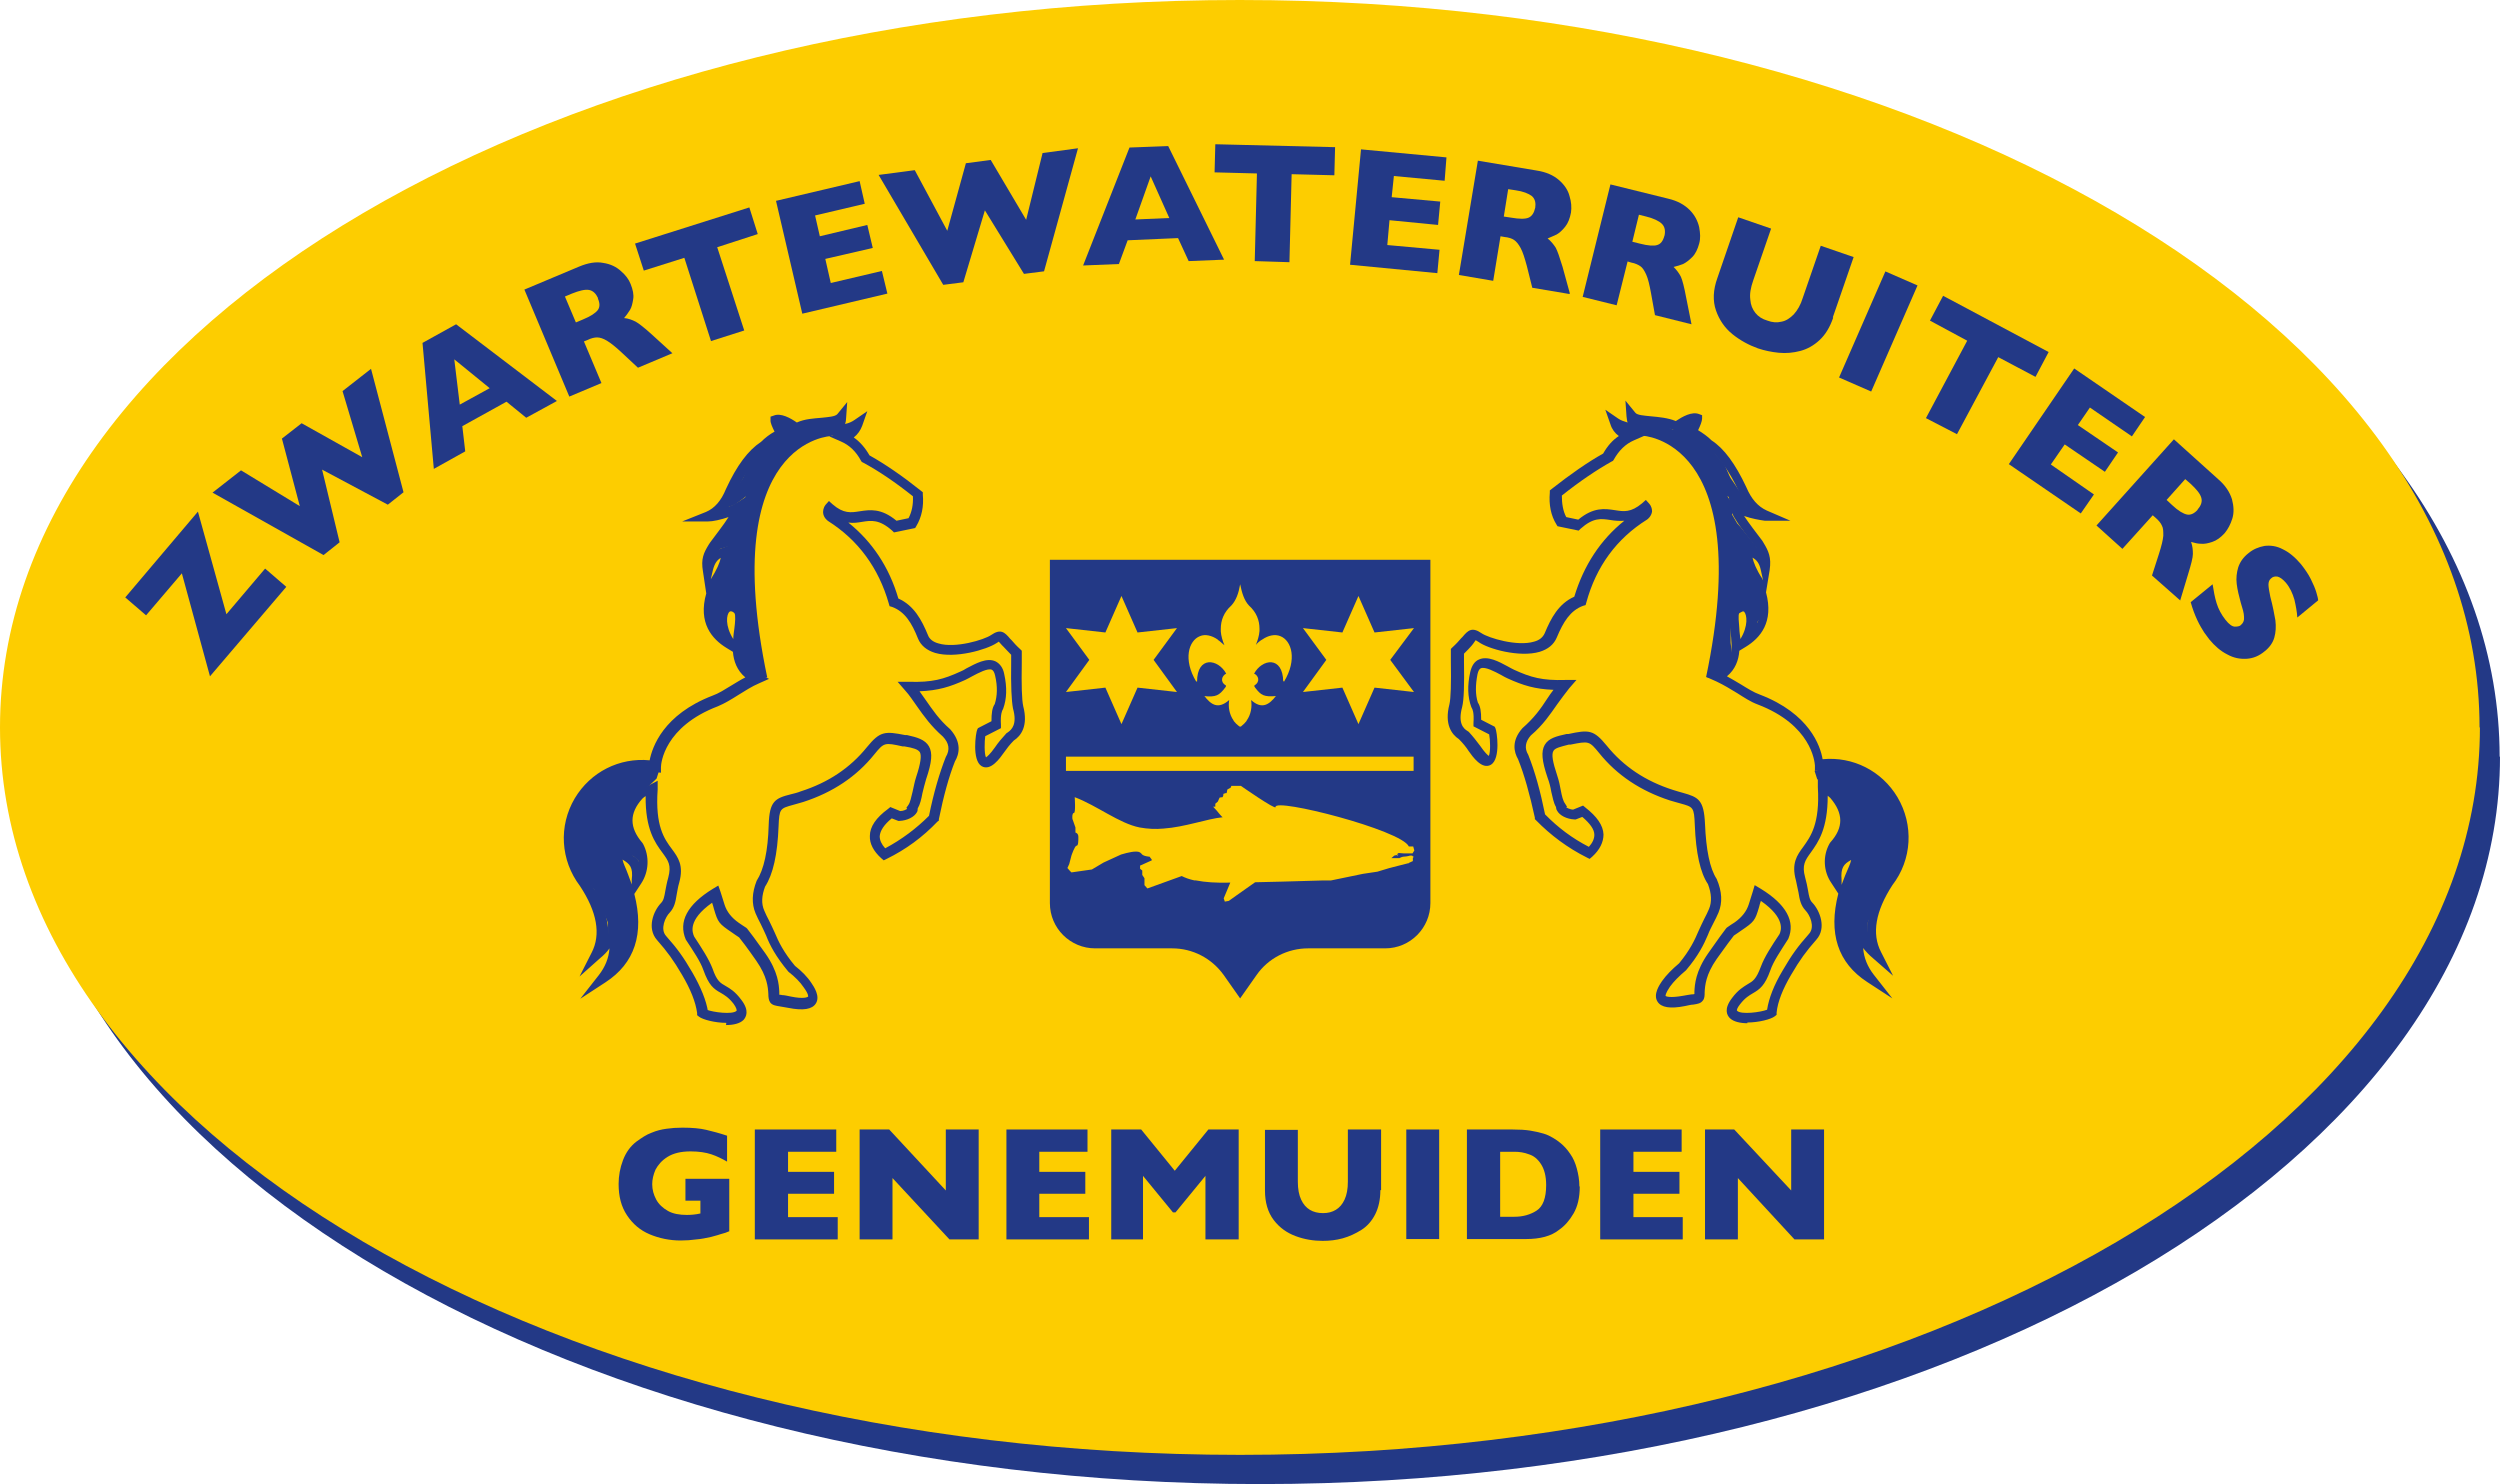 <?xml version="1.0" encoding="UTF-8"?>
<svg id="Laag_2" data-name="Laag 2" xmlns="http://www.w3.org/2000/svg" xmlns:xlink="http://www.w3.org/1999/xlink" viewBox="0 0 68.46 40.64">
  <defs>
    <style>
      .cls-1 {
        fill: #fdcd00;
      }

      .cls-1, .cls-2, .cls-3 {
        stroke-width: 0px;
      }

      .cls-4 {
        clip-path: url(#clippath);
      }

      .cls-2 {
        fill: none;
      }

      .cls-3 {
        fill: #233986;
      }
    </style>
    <clipPath id="clippath">
      <rect class="cls-2" width="68.46" height="40.64"/>
    </clipPath>
  </defs>
  <g id="Laag_1-2" data-name="Laag 1">
    <g class="cls-4">
      <path class="cls-3" d="M68.46,20.72c0,11-15.2,19.92-33.95,19.92S.55,31.72.55,20.72,15.75.8,34.5.8s33.95,8.92,33.95,19.92"/>
      <path class="cls-1" d="M67.91,19.92c0,11-15.2,19.92-33.95,19.92S0,30.92,0,19.92,15.2,0,33.95,0s33.95,8.92,33.95,19.92"/>
      <polygon class="cls-3" points="7.84 16.07 5.75 18.52 4.98 15.7 4 16.85 3.43 16.36 5.42 14.01 6.2 16.82 7.26 15.57 7.84 16.07"/>
      <polygon class="cls-3" points="10.16 10.1 11.05 13.48 10.62 13.82 8.82 12.86 9.3 14.85 8.86 15.2 5.82 13.49 6.6 12.88 8.21 13.86 7.72 12.01 8.26 11.59 9.92 12.52 9.38 10.71 10.16 10.1"/>
      <path class="cls-3" d="M15.27,10.97l-.86.47-.54-.44-1.21.67.08.69-.86.48-.31-3.45.92-.51,2.76,2.1ZM13.41,10.63l-.97-.79.15,1.24.82-.45Z"/>
      <path class="cls-3" d="M18.42,9.67l-.95.4-.45-.42c-.16-.15-.3-.26-.4-.32-.1-.06-.19-.09-.27-.09-.07,0-.16.02-.26.07l-.1.04.48,1.14-.88.37-1.23-2.93,1.5-.63c.24-.1.46-.14.66-.1.2.03.36.11.48.22.13.11.22.23.27.36.06.15.09.29.07.41s-.04.22-.09.3-.1.15-.16.22c.12.01.22.05.32.1.09.05.24.17.44.35l.56.51ZM16.38,8.17c-.06-.13-.14-.21-.25-.23-.11-.02-.27.02-.47.1l-.19.08.3.71.19-.08c.22-.09.35-.18.41-.26.06-.08.06-.19,0-.32"/>
      <polygon class="cls-3" points="20.75 6.41 19.64 6.77 20.38 9.05 19.47 9.34 18.74 7.06 17.63 7.41 17.39 6.67 20.52 5.68 20.75 6.41"/>
      <polygon class="cls-3" points="24.3 8.04 21.97 8.59 21.25 5.5 23.54 4.96 23.68 5.58 22.32 5.9 22.45 6.47 23.75 6.16 23.9 6.79 22.6 7.09 22.75 7.75 24.15 7.42 24.3 8.04"/>
      <polygon class="cls-3" points="29.52 4.06 28.59 7.43 28.04 7.5 26.97 5.76 26.38 7.73 25.83 7.8 24.06 4.79 25.05 4.66 25.94 6.32 26.45 4.47 27.13 4.38 28.1 6.02 28.55 4.19 29.52 4.06"/>
      <path class="cls-3" d="M33.53,7.11l-.98.04-.29-.63-1.38.06-.24.65-.98.04,1.27-3.23,1.06-.04,1.53,3.11ZM32.02,5.97l-.51-1.14-.42,1.18.93-.04Z"/>
      <polygon class="cls-3" points="36.54 4.8 35.37 4.77 35.31 7.18 34.36 7.15 34.42 4.75 33.26 4.72 33.28 3.95 36.56 4.03 36.54 4.8"/>
      <polygon class="cls-3" points="39.36 7.48 36.97 7.25 37.27 4.09 39.61 4.31 39.56 4.95 38.17 4.82 38.11 5.4 39.44 5.52 39.38 6.16 38.05 6.03 37.99 6.71 39.42 6.84 39.36 7.48"/>
      <path class="cls-3" d="M42.97,8.05l-1.01-.17-.15-.6c-.06-.22-.11-.38-.17-.49-.06-.11-.12-.18-.18-.22-.06-.04-.15-.07-.26-.08l-.11-.02-.2,1.22-.94-.16.52-3.13,1.61.27c.26.04.46.13.61.26.15.13.25.28.29.44.05.16.06.31.04.45-.03.16-.08.29-.16.39-.08.1-.16.17-.23.21-.08.04-.16.07-.25.11.09.07.16.16.22.25.05.09.11.27.19.53l.2.73ZM42.04,5.7c.02-.14,0-.25-.09-.33-.09-.07-.24-.13-.45-.16l-.2-.03-.12.75.2.03c.23.04.39.04.48,0,.09-.04.15-.13.18-.27"/>
      <path class="cls-3" d="M46.32,8.88l-1-.25-.11-.61c-.04-.22-.08-.39-.13-.5-.05-.11-.1-.19-.16-.23-.06-.04-.14-.08-.25-.1l-.1-.03-.3,1.2-.93-.23.76-3.08,1.58.39c.26.06.45.17.59.31.14.14.22.3.26.47.03.17.04.31,0,.45-.04.15-.1.28-.19.37-.09.09-.17.15-.25.19-.08.03-.17.06-.26.08.08.08.15.17.2.27.04.09.09.28.14.55l.15.75ZM45.58,6.46c.03-.14.01-.25-.07-.33-.08-.08-.23-.15-.43-.2l-.2-.05-.18.74.2.05c.23.06.39.07.48.04.1-.03.16-.11.2-.26"/>
      <path class="cls-3" d="M50.2,8.7c-.09.26-.21.46-.37.61-.16.15-.34.25-.53.3-.19.05-.39.07-.59.05-.2-.02-.39-.06-.57-.12-.25-.09-.49-.22-.7-.39-.21-.17-.36-.39-.45-.65-.09-.26-.08-.56.04-.89l.57-1.66.9.31-.49,1.42c-.07.2-.1.37-.08.52.01.15.06.27.14.37.08.1.19.17.33.21.13.05.26.06.38.03.12-.02.23-.09.34-.2.1-.11.19-.26.25-.46l.49-1.42.9.31-.57,1.65Z"/>
      <rect class="cls-3" x="49.85" y="8.6" width="3.17" height=".96" transform="translate(22.53 52.58) rotate(-66.41)"/>
      <polygon class="cls-3" points="55.74 10.32 54.72 9.78 53.59 11.89 52.74 11.45 53.87 9.33 52.85 8.78 53.21 8.1 56.1 9.64 55.74 10.32"/>
      <polygon class="cls-3" points="56.98 14.06 55.01 12.71 56.8 10.09 58.74 11.42 58.38 11.95 57.23 11.16 56.9 11.64 58 12.39 57.64 12.92 56.54 12.17 56.16 12.72 57.34 13.54 56.98 14.06"/>
      <path class="cls-3" d="M59.7,16.44l-.77-.68.19-.59c.07-.22.11-.38.12-.5,0-.12,0-.21-.04-.28-.03-.07-.09-.14-.17-.21l-.08-.07-.83.92-.71-.64,2.12-2.36,1.21,1.09c.2.17.32.36.38.55.05.19.06.37.01.53-.05.16-.12.29-.21.4-.11.12-.22.2-.34.24s-.22.06-.31.05c-.08,0-.17-.02-.27-.05.04.11.05.22.05.33,0,.1-.05.29-.13.55l-.22.73ZM60.18,13.95c.1-.11.13-.22.1-.32-.03-.11-.13-.23-.29-.38l-.15-.13-.51.57.15.14c.17.16.31.24.41.26.1.02.2-.03.29-.13"/>
      <path class="cls-3" d="M62.02,17.83c-.15.13-.32.2-.5.21-.18.01-.35-.02-.53-.12-.18-.09-.34-.23-.49-.41-.04-.05-.09-.12-.14-.19-.05-.08-.12-.19-.19-.34-.07-.15-.13-.31-.18-.49l.6-.49c.03.19.06.36.11.52s.13.31.24.45c.1.13.19.19.26.19.07,0,.13-.01.16-.04.07-.06.1-.13.09-.23,0-.1-.04-.23-.09-.39-.05-.18-.09-.35-.11-.51-.02-.16,0-.31.04-.45.05-.15.14-.28.28-.39.13-.11.28-.17.44-.2.16-.02.33,0,.5.09.17.08.34.22.5.41.11.14.2.27.27.41s.12.26.15.36c.03.1.05.18.05.22l-.57.47c-.01-.16-.04-.32-.08-.49-.05-.17-.12-.33-.24-.47-.08-.09-.15-.14-.22-.16-.07-.01-.13,0-.18.05-.05.04-.07.1-.07.17,0,.07.02.18.05.33.07.26.11.48.14.65.02.17.01.33-.03.47-.04.14-.13.27-.27.38"/>
      <path class="cls-3" d="M19.96,33.72c-.07.03-.12.05-.17.06-.05.01-.09.03-.13.04-.04.01-.1.03-.18.05-.14.03-.27.06-.41.07-.14.02-.28.03-.43.03-.3,0-.59-.06-.85-.17-.26-.11-.46-.28-.62-.52s-.23-.52-.23-.86c0-.22.04-.44.12-.65.08-.21.2-.38.37-.51.14-.1.27-.19.41-.24.14-.06.27-.09.41-.11s.28-.03.44-.03c.27,0,.48.02.65.06.17.04.36.09.57.16v.71c-.14-.08-.28-.15-.43-.2-.15-.05-.34-.08-.57-.08-.26,0-.47.05-.63.15-.16.1-.26.22-.33.35-.06.14-.09.27-.09.4,0,.15.04.29.11.42.07.13.18.23.32.31.14.08.32.11.52.11.11,0,.24-.01.37-.04v-.35h-.41v-.6h1.2v1.44Z"/>
      <polygon class="cls-3" points="22.94 33.94 20.67 33.94 20.67 30.93 22.9 30.93 22.9 31.54 21.58 31.54 21.58 32.09 22.84 32.09 22.84 32.69 21.58 32.69 21.58 33.33 22.94 33.33 22.94 33.94"/>
      <polygon class="cls-3" points="26.8 33.94 26 33.94 24.44 32.26 24.44 33.94 23.54 33.94 23.54 30.93 24.35 30.93 25.9 32.6 25.9 30.93 26.8 30.93 26.8 33.94"/>
      <polygon class="cls-3" points="29.82 33.94 27.56 33.94 27.56 30.93 29.78 30.93 29.78 31.54 28.46 31.54 28.46 32.09 29.72 32.09 29.72 32.69 28.46 32.69 28.46 33.33 29.82 33.33 29.82 33.94"/>
      <polygon class="cls-3" points="33.92 33.94 33.01 33.94 33.01 32.2 32.19 33.2 32.12 33.2 31.3 32.2 31.3 33.94 30.43 33.94 30.43 30.93 31.25 30.93 32.17 32.06 33.09 30.93 33.92 30.93 33.92 33.94"/>
      <path class="cls-3" d="M37.8,32.59c0,.26-.05.48-.14.66s-.22.33-.38.43c-.16.1-.33.18-.51.23-.18.05-.36.07-.55.07-.25,0-.5-.04-.74-.13-.24-.09-.44-.23-.6-.44-.16-.21-.24-.48-.24-.81v-1.66h.9v1.42c0,.2.03.36.09.49.06.13.14.22.24.28.1.06.22.09.36.09s.25-.03.35-.09c.1-.06.18-.15.24-.28.06-.13.09-.29.09-.49v-1.43h.91v1.66Z"/>
      <rect class="cls-3" x="38.51" y="30.93" width=".9" height="3"/>
      <path class="cls-3" d="M43.26,32.49c0,.31-.06.55-.17.74-.11.19-.24.34-.4.45-.21.17-.52.25-.9.25h-1.62v-3h1.25c.19,0,.35.01.48.03.13.02.25.05.36.08.11.03.2.08.27.12.07.04.14.09.2.14.1.08.19.18.27.3.08.11.14.25.18.4.04.15.07.31.07.49M42.34,32.45c0-.24-.05-.43-.14-.57-.09-.14-.2-.23-.33-.27-.13-.05-.26-.07-.4-.07h-.39v1.78h.39c.24,0,.44-.06.61-.17.17-.11.26-.34.26-.7"/>
      <polygon class="cls-3" points="46.08 33.94 43.82 33.94 43.82 30.93 46.05 30.93 46.05 31.54 44.73 31.54 44.73 32.09 45.99 32.09 45.99 32.69 44.73 32.69 44.73 33.33 46.08 33.33 46.08 33.94"/>
      <polygon class="cls-3" points="49.95 33.94 49.14 33.94 47.59 32.26 47.59 33.94 46.69 33.94 46.69 30.93 47.49 30.93 49.05 32.6 49.05 30.93 49.95 30.93 49.95 33.94"/>
      <path class="cls-3" d="M28.75,15.33v9.4c0,.69.56,1.24,1.24,1.24h2.11c.56,0,1.08.27,1.41.73l.45.64.45-.64c.32-.46.85-.73,1.41-.73h2.11c.69,0,1.24-.56,1.24-1.24v-9.4h-10.41Z"/>
      <polygon class="cls-1" points="30.71 16.32 31.15 17.32 32.23 17.2 31.59 18.07 32.23 18.95 31.15 18.83 30.71 19.83 30.27 18.83 29.19 18.95 29.83 18.07 29.19 17.2 30.27 17.32 30.71 16.32"/>
      <polygon class="cls-1" points="37.2 16.32 37.64 17.32 38.72 17.2 38.07 18.07 38.72 18.95 37.64 18.83 37.2 19.83 36.76 18.83 35.68 18.95 36.32 18.07 35.68 17.2 36.76 17.32 37.2 16.32"/>
      <path class="cls-1" d="M32.76,18.64s0,.02.02.03c0-.72.58-.63.8-.22,0,0,0,0-.01,0-.11.06-.17.22,0,.32v.03s-.01.02-.02.03c-.16.21-.25.27-.59.23,0,0,.01,0,.02,0h0c.18.23.37.38.68.11-.03.18,0,.39.12.56,0,0,0,.01.01.02,0,0,0,0,0,0,.04.05.08.09.12.12.02.01.04.03.05.04,0,0,0-.01-.01-.02,0,0,0,0,.01,0h0s0,0,.01,0c0,0,0,.01-.01.02.02-.01.04-.03.05-.04.04-.03.08-.07.12-.12,0,0,0,0,0,0,0,0,0,0,.01-.02.12-.17.15-.38.12-.56.3.27.5.12.68-.11h-.01s.01,0,.02,0c-.34.03-.42-.02-.58-.23,0,0-.01-.02-.02-.03v-.03c.17-.1.11-.27,0-.32,0,0,0,0-.01,0,.22-.41.79-.5.8.22,0,0,.01-.02.02-.03,0,.01,0,.02,0,.03.37-.61.21-1.13-.1-1.25-.15-.06-.33-.02-.49.09-.02.01-.03.02-.05.03-.04.03-.09.07-.13.12.05-.12.09-.25.1-.38,0-.01,0-.02,0-.03h0v-.03c0-.23-.08-.45-.29-.64-.13-.14-.19-.34-.24-.58h0s0,0,0,0h0s0,0,0,0c-.04.24-.11.44-.24.58-.21.19-.29.41-.29.64v.02h0s0,.04,0,.05c.01.13.05.26.1.38-.05-.04-.09-.08-.14-.12-.02-.01-.03-.02-.05-.04-.16-.11-.34-.15-.48-.09-.31.12-.47.64-.1,1.25,0-.01,0-.02,0-.03"/>
      <path class="cls-1" d="M38.25,23.44s.01-.09.07-.08c.06.01.17.01.17.01h.19s.05-.08.05-.08l-.03-.11h-.12c-.2-.45-3.69-1.34-3.65-1.08.01.09-.95-.58-.95-.58h-.22s0,0,0,0h-.04l-.02.05-.09.05-.02.1h-.03s-.06.02-.06.02h0s0,.01,0,.01v.03s-.02.05-.02.05c0,0-.06.01-.08.01,0,0,0,0,0,0h0s-.01.02-.02.04l-.03.07-.07.06v.08s-.06,0-.06,0l.1.11c.05.06.12.15.16.18-.42.04-1.03.27-1.62.31-.21.02-.43.01-.65-.03-.56-.11-1.17-.6-1.78-.83,0,0,.03.43-.02.43s-.06.15-.03.2c.02.06.07.2.07.2v.14s.08.01.08.12,0,.24-.05.24-.14.27-.14.27l-.06.23-.05.11h0s.07.08.07.08l.04.04h0s.56-.08.56-.08l.32-.19.48-.22c.2-.06.39-.1.49-.07.02.01.04.02.05.03,0,0,.01.01.02.02.04.07.22.08.22.08l.06.08v.02s-.31.14-.31.14h0s-.01,0-.01,0v.09s0,0,0,0h0s0,0,0,0l.06.05v.05s0,.01,0,.01h0s0,.06,0,.06l.06.09v.19s.08.09.08.09l.94-.34c.1.05.21.09.35.12h.02s.02,0,.02,0c.25.05.56.07.92.06h.02s-.18.43-.18.43l.03.09.11-.02.21-.15.51-.36s1.35-.03,1.88-.05h.2s.87-.18.87-.18l.4-.06.33-.1.51-.13h.02s0-.01,0-.01l.11-.05v-.09s.02-.02.02-.02c0,0,0,0,0,0h0s0-.01,0-.01c0,0,0,0-.02-.01l-.02-.02h-.06c-.06.02-.15.03-.18.03-.04,0-.11.04-.11.04h-.22s.08-.07.08-.07l.12-.03ZM33.45,22.38s0,0,0,0h0s0,0,0,0"/>
      <rect class="cls-1" x="29.19" y="20.72" width="9.52" height=".39"/>
      <path class="cls-3" d="M19.89,28.01c-.31,0-.65-.09-.75-.17l-.05-.04v-.06c-.04-.3-.18-.65-.41-1.04-.24-.41-.4-.63-.69-.96-.28-.32-.1-.79.11-1.01.07-.07.09-.16.12-.34.02-.1.04-.22.08-.36.09-.34,0-.46-.16-.68-.2-.27-.47-.64-.46-1.55-.03.02-.06.04-.09.07-.36.4-.36.79,0,1.21l.02.03c.18.34.16.76-.05,1.08l-.19.29c.28,1.09.01,1.9-.79,2.42l-.69.45.51-.65c.17-.22.27-.46.29-.73-.07.1-.16.19-.27.28l-.55.49.33-.65c.26-.5.15-1.12-.32-1.83-.53-.7-.59-1.64-.14-2.4.43-.72,1.22-1.12,2.05-1.04.07-.36.37-1.25,1.72-1.77.17-.06.34-.17.52-.28.12-.07.24-.15.38-.22-.23-.19-.32-.45-.34-.7l-.18-.11c-.39-.24-.78-.68-.55-1.49l-.09-.6c-.06-.35.02-.51.16-.74l.04-.06c.16-.22.37-.48.5-.69-.21.07-.42.12-.57.12h-.7s.65-.26.65-.26c.24-.1.42-.31.55-.63.3-.65.61-1.06.96-1.29.11-.11.24-.21.37-.28-.06-.12-.12-.25-.11-.32v-.09s.09-.03.09-.03c.19-.08.46.07.63.19.22-.1.46-.11.68-.13.18-.02.37-.03.43-.1l.27-.33-.03.43c0,.06-.01.12-.03.17.1-.02.19-.06.26-.11l.35-.24-.14.4c-.05.13-.12.23-.23.32.17.12.31.28.43.49.43.24.91.57,1.41.97l.05.04v.06c.03.33-.03.62-.18.87l-.03.05-.58.12-.05-.05c-.35-.31-.57-.28-.82-.24-.12.02-.24.04-.38.02.65.52,1.12,1.22,1.37,2.08.43.19.64.59.81,1,.04.11.14.19.29.23.46.14,1.25-.1,1.44-.23.26-.18.37-.08.52.1l.04.04c.06.07.13.15.24.25l.04.04v.33c-.01.61,0,1.01.04,1.19.14.54-.06.81-.26.94-.11.11-.2.23-.27.33-.1.14-.36.52-.61.37-.27-.16-.16-.92-.12-1l.02-.04.37-.19c0-.22.02-.37.09-.47.07-.22.08-.48.01-.78-.02-.09-.05-.14-.09-.16-.11-.05-.37.09-.54.18-.07.04-.13.07-.19.1-.42.19-.74.29-1.25.31.06.08.11.16.17.24.19.27.36.53.67.8.32.36.25.68.13.88-.16.4-.31.94-.44,1.58v.04s-.04.03-.04.03c-.4.42-.86.76-1.39,1.02l-.08.04-.07-.06c-.21-.19-.32-.4-.31-.61,0-.25.17-.5.5-.74l.06-.05.27.11c.09,0,.16-.04.19-.06l-.02-.03.05-.07c.06-.08.08-.22.12-.37.03-.12.05-.26.1-.41.12-.36.15-.58.1-.67-.05-.08-.18-.12-.42-.16h-.05c-.5-.11-.51-.11-.78.22-.49.61-1.14,1.04-1.94,1.3-.11.03-.2.06-.28.08-.36.1-.38.1-.4.59-.03.77-.15,1.31-.37,1.65-.09.24-.11.46-.02.66.04.09.08.18.13.27.05.11.11.22.16.34.1.24.24.53.55.9.18.14.34.3.45.47.06.09.25.36.12.56-.1.16-.35.2-.75.12-.1-.02-.17-.03-.23-.04-.12-.02-.21-.03-.27-.11-.04-.06-.05-.14-.05-.23-.01-.18-.03-.48-.33-.91-.25-.36-.42-.58-.47-.64-.07-.05-.14-.09-.19-.13-.37-.25-.39-.28-.5-.65-.01-.05-.03-.1-.05-.17-.68.48-.54.82-.49.93.21.32.4.61.5.87.12.35.22.4.36.48.12.07.26.15.43.38.23.3.13.47.06.55-.1.1-.28.14-.48.14M19.35,27.65c.18.07.71.14.82.03.01-.01,0-.08-.08-.19-.14-.18-.25-.24-.35-.3-.2-.11-.33-.21-.48-.63-.08-.23-.27-.51-.48-.83-.21-.49.04-.96.74-1.39l.15-.09.06.17c.05.15.08.26.11.35q.09.29.39.5c.06.04.13.09.21.14l.02.02c.05.06.26.34.5.68.35.5.37.86.38,1.05,0,.03,0,.05,0,.08.02,0,.05,0,.08.01.06,0,.14.02.24.04.34.07.45.02.47,0,0,0,.02-.06-.12-.25-.1-.15-.24-.29-.42-.43-.35-.42-.51-.73-.61-.99-.05-.11-.1-.22-.15-.32-.05-.1-.1-.19-.14-.29-.11-.26-.1-.56.03-.89.2-.31.31-.82.33-1.53.02-.65.17-.73.61-.84.08-.02.17-.04.27-.08.75-.24,1.35-.64,1.81-1.21.36-.44.49-.44,1.05-.33h.05c.27.06.49.12.6.31.1.18.08.43-.08.9-.04.13-.07.26-.1.38-.03.16-.06.3-.13.42,0,.03,0,.07-.02.1-.07.13-.26.23-.48.24h-.03s-.18-.07-.18-.07c-.21.17-.32.34-.33.49,0,.11.05.22.15.33.45-.24.85-.54,1.2-.89.13-.64.29-1.18.46-1.61.12-.2.09-.38-.08-.56-.32-.28-.52-.56-.71-.83-.11-.15-.2-.3-.33-.44l-.2-.23h.31c.64.02.95-.07,1.41-.28.05-.02.11-.05.17-.09.25-.13.55-.3.79-.19.12.06.21.18.24.35.08.36.07.68-.03.95l-.02.04s-.06.1-.04.4v.09s-.43.22-.43.22c-.02.13-.03.48.02.58.03-.02.11-.08.25-.28.08-.12.19-.25.31-.38l.03-.02c.12-.08.27-.23.15-.66-.04-.21-.06-.62-.05-1.26v-.21c-.09-.09-.16-.17-.21-.22l-.04-.04s-.07-.08-.09-.1c0,0-.02.02-.06.04-.27.18-1.13.43-1.68.27-.23-.07-.39-.2-.47-.39-.17-.43-.36-.74-.71-.87l-.07-.02-.02-.07c-.28-.98-.84-1.74-1.66-2.26-.03-.02-.13-.1-.14-.23,0-.05,0-.13.07-.22l.09-.1.1.09c.3.26.5.23.75.19.27-.04.58-.09,1,.26l.33-.07c.09-.17.13-.37.12-.6-.49-.39-.95-.7-1.36-.92l-.04-.02-.02-.03c-.14-.26-.32-.43-.55-.53l-.32-.14.15-.05h-.28s.21-.23.21-.23c-.08.01-.18.02-.27.03-.21.02-.46.04-.65.14l-.08.04-.07-.05c-.11-.08-.2-.14-.27-.17.02.04.05.09.08.14l.07.13-.13.06c-.16.07-.31.18-.44.31l-.02.02c-.3.19-.58.58-.86,1.17-.06.15-.13.28-.21.39.09-.03.18-.08.25-.12l.25-.16-.03.29c-.02.22-.29.57-.71,1.13v.02s.11-.05.18-.07l.15-.05.03.16c.04.25-.06.56-.31.95-.19.43-.21.78-.08,1.07-.02-.23.05-.42.17-.52.11-.09.29-.13.49.05.14.13.12.37.08.65-.03.28-.05.54.01.75v.02s0,0,0,0c.05.17.16.31.37.41l.27.13-.27.12c-.21.09-.39.21-.57.32-.19.12-.37.23-.56.31-1.47.56-1.56,1.56-1.56,1.67v.15s-.16-.02-.16-.02c-.76-.12-1.51.23-1.91.9-.4.67-.35,1.49.12,2.1.34.52.51,1,.51,1.44.02-.05.02-.1.02-.14l.03-1.12.24,1.09c.07.3.07.58.02.83.39-.56.36-1.35-.08-2.38-.07-.16-.11-.33-.13-.51l-.02-.27.23.14c.05.03.11.06.16.09.14.08.28.15.37.28,0-.1-.04-.2-.08-.29-.45-.51-.44-1.06.02-1.57.12-.1.24-.18.36-.24l.21-.11v.24c-.07,1,.18,1.35.39,1.63.17.23.33.45.2.92-.04.13-.05.24-.07.33-.03.19-.06.35-.19.49-.12.12-.27.45-.1.64.31.35.47.57.72,1,.23.4.38.76.43,1.08M17.05,23.55c.01.05.03.1.05.15.08.18.14.36.2.52v-.13c.04-.34-.05-.43-.25-.55M20.01,16.74s-.02,0-.03.01c-.09.07-.13.39.1.75,0-.1.02-.2.03-.29.02-.15.04-.38,0-.42-.03-.03-.06-.05-.1-.05M19.75,15.27c-.11.06-.18.15-.23.35l-.06.26s0,0,0-.01c.17-.27.25-.46.28-.6"/>
      <path class="cls-3" d="M47.85,28.02c-.19,0-.38-.04-.48-.14-.08-.08-.17-.25.06-.55.17-.23.32-.31.43-.38.14-.08.23-.13.36-.48.1-.27.29-.56.51-.89.04-.09.18-.43-.51-.91-.02.06-.04.12-.05.17-.11.37-.13.4-.5.65-.05.04-.12.08-.19.13-.05.06-.22.29-.47.64-.3.43-.32.73-.33.91,0,.09,0,.17-.05.23-.06.08-.14.09-.26.11-.06,0-.13.02-.23.04-.4.08-.65.04-.75-.12-.13-.2.06-.47.12-.56.12-.17.28-.33.47-.49.29-.35.43-.64.53-.88.05-.12.11-.23.16-.34.05-.09.09-.18.13-.27.08-.19.07-.42-.03-.68-.21-.31-.33-.85-.36-1.62-.02-.49-.04-.49-.4-.59-.08-.02-.17-.05-.28-.08-.8-.26-1.45-.69-1.94-1.3-.27-.33-.28-.33-.78-.23h-.05c-.23.06-.37.09-.42.17-.06.1-.02.31.1.67.05.15.08.29.1.41.03.16.06.29.12.37l.05.08-.02.02s.1.06.19.06l.27-.11.06.05c.32.25.49.49.5.74,0,.21-.1.42-.31.61l-.07.06-.08-.04c-.52-.26-.99-.61-1.39-1.02l-.03-.03v-.04c-.14-.64-.29-1.18-.46-1.6-.11-.19-.19-.5.12-.85.32-.28.5-.53.68-.81.05-.08.11-.16.17-.24-.51-.02-.83-.12-1.25-.31-.05-.02-.12-.06-.19-.1-.17-.09-.43-.23-.55-.18-.04.02-.07.07-.09.16-.06.3-.06.57.01.78.07.1.09.25.09.47l.37.19.02.04c.04.08.15.83-.12,1-.25.15-.51-.23-.61-.37-.07-.11-.16-.22-.27-.33-.2-.13-.4-.41-.26-.95.04-.17.05-.57.04-1.19v-.33s.04-.04.04-.04c.11-.1.18-.18.24-.25l.04-.04c.15-.18.26-.28.52-.1.19.13.98.37,1.44.23.15-.04.24-.12.29-.23.17-.41.38-.81.81-1,.26-.86.72-1.56,1.37-2.08-.14.01-.26,0-.38-.02-.26-.04-.47-.07-.82.24l-.05.05-.58-.12-.03-.05c-.15-.24-.21-.54-.18-.87v-.06s.05-.04.05-.04c.51-.4.98-.73,1.41-.97.12-.21.26-.37.43-.48-.11-.08-.19-.19-.23-.32l-.14-.4.35.24c.07.05.16.08.26.11-.02-.05-.02-.11-.03-.17l-.03-.43.27.33c.05.07.24.08.43.1.21.02.46.04.68.13.18-.12.44-.27.64-.19l.08.03v.09c0,.07-.05.2-.11.32.13.08.26.17.37.28.34.22.65.64.95,1.28.14.33.32.53.56.64l.65.28h-.7c-.15-.02-.37-.06-.57-.13.14.21.34.47.5.68l.03.05c.14.23.22.4.17.75l-.1.61c.22.82-.16,1.25-.55,1.49l-.18.11c-.02.26-.11.51-.34.7.13.07.26.15.38.22.18.11.35.22.52.28,1.36.52,1.66,1.41,1.72,1.77.83-.08,1.62.32,2.05,1.04.45.76.4,1.71-.14,2.41-.46.71-.57,1.33-.31,1.83l.33.65-.55-.48c-.11-.09-.2-.19-.27-.28.02.27.12.51.29.73l.51.65-.69-.45c-.8-.52-1.07-1.33-.79-2.42l-.19-.29c-.22-.32-.24-.74-.05-1.08l.02-.03c.37-.41.36-.8,0-1.22-.02-.02-.05-.04-.07-.06,0,.91-.26,1.27-.46,1.55-.16.22-.25.35-.16.68.04.14.06.25.08.36.03.18.05.27.12.34.21.22.39.7.11,1.01-.29.33-.45.55-.69.96-.23.39-.37.74-.4,1.04v.06s-.05.04-.05.04c-.1.08-.44.17-.75.17M48.07,24.25l.15.09c.7.43.95.9.75,1.37-.21.33-.41.62-.49.86-.15.42-.29.52-.48.63-.1.06-.21.12-.35.3-.08.1-.1.17-.08.18.11.11.64.04.82-.03.05-.32.19-.68.43-1.08.25-.43.41-.65.72-1,.17-.19.02-.52-.1-.64-.13-.14-.16-.3-.19-.49-.02-.09-.04-.2-.07-.33-.13-.47.03-.69.2-.92.2-.28.46-.63.4-1.63v-.24s.2.11.2.11c.12.06.24.14.35.23.48.53.48,1.07.04,1.59-.05.09-.07.19-.08.29.1-.13.23-.2.37-.28.05-.03.1-.06.16-.09l.23-.14-.02.27c-.02.18-.06.35-.13.51-.44,1.03-.47,1.81-.08,2.38-.05-.26-.05-.53.02-.83l.24-1.1.03,1.12s0,.1.02.14c0-.43.16-.91.5-1.43.48-.62.52-1.45.13-2.11-.4-.66-1.14-1.02-1.91-.89l-.15.02v-.15c-.01-.11-.1-1.11-1.57-1.67-.19-.07-.37-.19-.56-.31-.18-.11-.36-.22-.57-.32l-.27-.12.27-.13c.2-.1.31-.24.37-.41h0s.01-.01.01-.01c.06-.21.04-.46,0-.75-.03-.28-.06-.52.08-.65.19-.18.38-.14.49-.05.12.1.18.29.17.52.13-.28.11-.64-.09-1.08-.24-.37-.35-.69-.3-.93l.03-.16.15.05c.07.02.13.04.19.07l-.02-.02c-.43-.56-.69-.91-.71-1.13l-.03-.29.25.16c.07.05.16.09.25.12-.08-.11-.16-.24-.22-.39-.28-.59-.56-.98-.86-1.17l-.02-.02c-.13-.13-.28-.23-.43-.31l-.13-.06.07-.13c.03-.06.06-.1.08-.14-.07.03-.16.08-.27.17l-.07.05-.08-.04c-.19-.1-.44-.12-.65-.14-.1,0-.19-.02-.27-.03l.21.23h-.29s.15.05.15.05l-.32.14c-.23.1-.41.28-.55.53l-.02.03-.04.02c-.41.23-.87.54-1.36.93,0,.22.03.42.12.59l.33.07c.42-.35.73-.3,1-.26.25.04.44.07.75-.19l.1-.09.09.1c.07.08.08.16.08.22-.02.13-.12.21-.14.22-.83.52-1.39,1.28-1.66,2.27l-.02.07-.07.02c-.35.13-.54.44-.72.87-.08.19-.24.32-.47.39-.55.16-1.41-.08-1.67-.27-.06-.04-.08-.05-.08-.05,0,0-.04.06-.07.1l-.04.05c-.05.06-.12.13-.21.22v.21c.01.64,0,1.05-.05,1.25-.12.44.03.59.15.66l.03.02c.12.13.22.26.31.38.13.19.21.26.24.28.05-.1.04-.44.01-.59l-.43-.22v-.09c.02-.3-.03-.38-.04-.4l-.02-.04c-.1-.27-.11-.59-.03-.95.04-.18.12-.3.24-.35.24-.11.55.06.79.19.06.03.12.07.17.09.46.21.77.3,1.41.28h.3s-.2.23-.2.23c-.12.15-.22.29-.33.44-.19.27-.38.56-.72.85-.15.17-.18.35-.07.53.18.45.33.99.46,1.63.35.36.75.66,1.2.89.1-.11.15-.22.15-.33,0-.15-.12-.31-.33-.49l-.18.07h-.03c-.22-.01-.41-.11-.48-.24-.02-.03-.03-.07-.03-.1-.07-.12-.09-.26-.13-.42-.02-.12-.05-.25-.1-.38-.16-.47-.18-.72-.08-.9.11-.19.33-.24.6-.3h.05c.56-.12.69-.12,1.05.32.46.57,1.06.97,1.81,1.21.1.03.19.06.27.08.43.12.58.19.61.85.03.71.13,1.22.32,1.51.15.35.16.65.05.92-.04.1-.09.19-.14.29-.05.1-.11.21-.15.32-.11.26-.26.57-.6.97-.19.16-.34.31-.44.45-.13.19-.12.25-.12.25.01.02.13.06.47,0,.1-.02.18-.03.24-.04.03,0,.06,0,.08-.01,0-.02,0-.05,0-.07.01-.19.03-.55.38-1.05.23-.33.44-.62.49-.68l.02-.02c.08-.06.15-.1.21-.14q.3-.21.39-.5c.03-.09.06-.2.11-.35l.05-.17ZM50.69,23.55c-.2.11-.29.21-.26.55v.13c.06-.17.13-.34.21-.52.02-.05.04-.1.05-.15M47.73,16.74s-.07.03-.1.05c-.04.04-.01.27,0,.42,0,.09.02.19.03.29.22-.36.18-.67.1-.75-.01,0-.02-.01-.03-.01M47.99,15.27c.03.13.1.32.27.58,0,.01.01.03.02.04l-.06-.27c-.04-.2-.12-.29-.23-.35"/>
      <polygon class="cls-3" points="49.69 21.11 49.76 21.33 50.24 21.77 50.48 22.14 50.55 22.56 50.45 22.87 50.24 23.17 50.18 23.31 50.25 23.62 50.43 23.45 50.88 23.29 50.82 23.59 50.62 24.13 50.47 24.63 50.4 25.24 50.44 25.66 50.54 25.98 50.75 26.35 50.88 26.41 50.98 26.31 50.91 25.69 50.96 25.13 50.98 24.9 50.96 25.38 51.07 25.49 51.15 25.65 51.15 25.26 51.53 24.33 51.95 23.82 52.11 23.37 52.05 22.81 51.98 22.12 51.36 21.34 50.78 21.03 50.28 20.95 49.69 21.11"/>
      <polygon class="cls-3" points="18.05 21.1 17.98 21.32 17.52 21.76 17.27 22.14 17.22 22.56 17.31 22.86 17.53 23.16 17.59 23.3 17.53 23.62 17.35 23.45 16.9 23.29 16.96 23.59 17.17 24.12 17.32 24.63 17.4 25.23 17.37 25.65 17.28 25.97 17.06 26.35 16.94 26.41 16.84 26.31 16.89 25.69 16.84 25.13 16.82 24.9 16.84 25.39 16.73 25.5 16.65 25.66 16.65 25.27 16.26 24.34 15.83 23.84 15.67 23.38 15.72 22.83 15.78 22.14 16.39 21.35 16.96 21.03 17.46 20.95 18.05 21.1"/>
      <path class="cls-3" d="M44.96,11.93s3.13.08,1.76,6.61l.26.05.06-.05.2-.21.2-.34-.05-.39v-.77l.08-.23.23-.02.13.07.15.17v.22l.05.1.21-.25.04-.54-.18-.28-.08-.25-.19-.46v-.13s-.02-.27-.02-.27l.36.11-.21-.27-.3-.37-.09-.1-.14-.24v-.3s-.13-.21-.13-.21l.13.1.15.11.15.07.16.04-.24-.43-.26-.38-.04-.08-.14-.32-.42-.44-.25-.23-.21-.16.08-.25-.3.02-.18.13h-.13s-.36-.19-.36-.19l-.42-.04h-.23l.08.15.06.1-.23-.02-.09.04v.05l.12.03.21.04Z"/>
      <path class="cls-3" d="M22.77,11.94s-3.13.08-1.76,6.61l-.26.05-.06-.05-.2-.21-.2-.34.05-.39v-.77l-.08-.23-.23-.02-.13.07-.15.17v.22l-.05.1-.21-.25-.04-.54.18-.28.08-.25.19-.46v-.13s.02-.27.02-.27l-.36.11.21-.27.3-.37.09-.1.14-.24v-.3s.13-.21.13-.21l-.13.1-.15.11-.15.07-.16.04.24-.43.26-.38.04-.08.14-.32.42-.44.25-.23.21-.16-.08-.25.3.02.18.13h.13s.36-.19.36-.19l.42-.04h.22l-.08.15-.06.1.23-.02.08.04v.05l-.12.03-.21.04Z"/>
    </g>
  </g>
</svg>